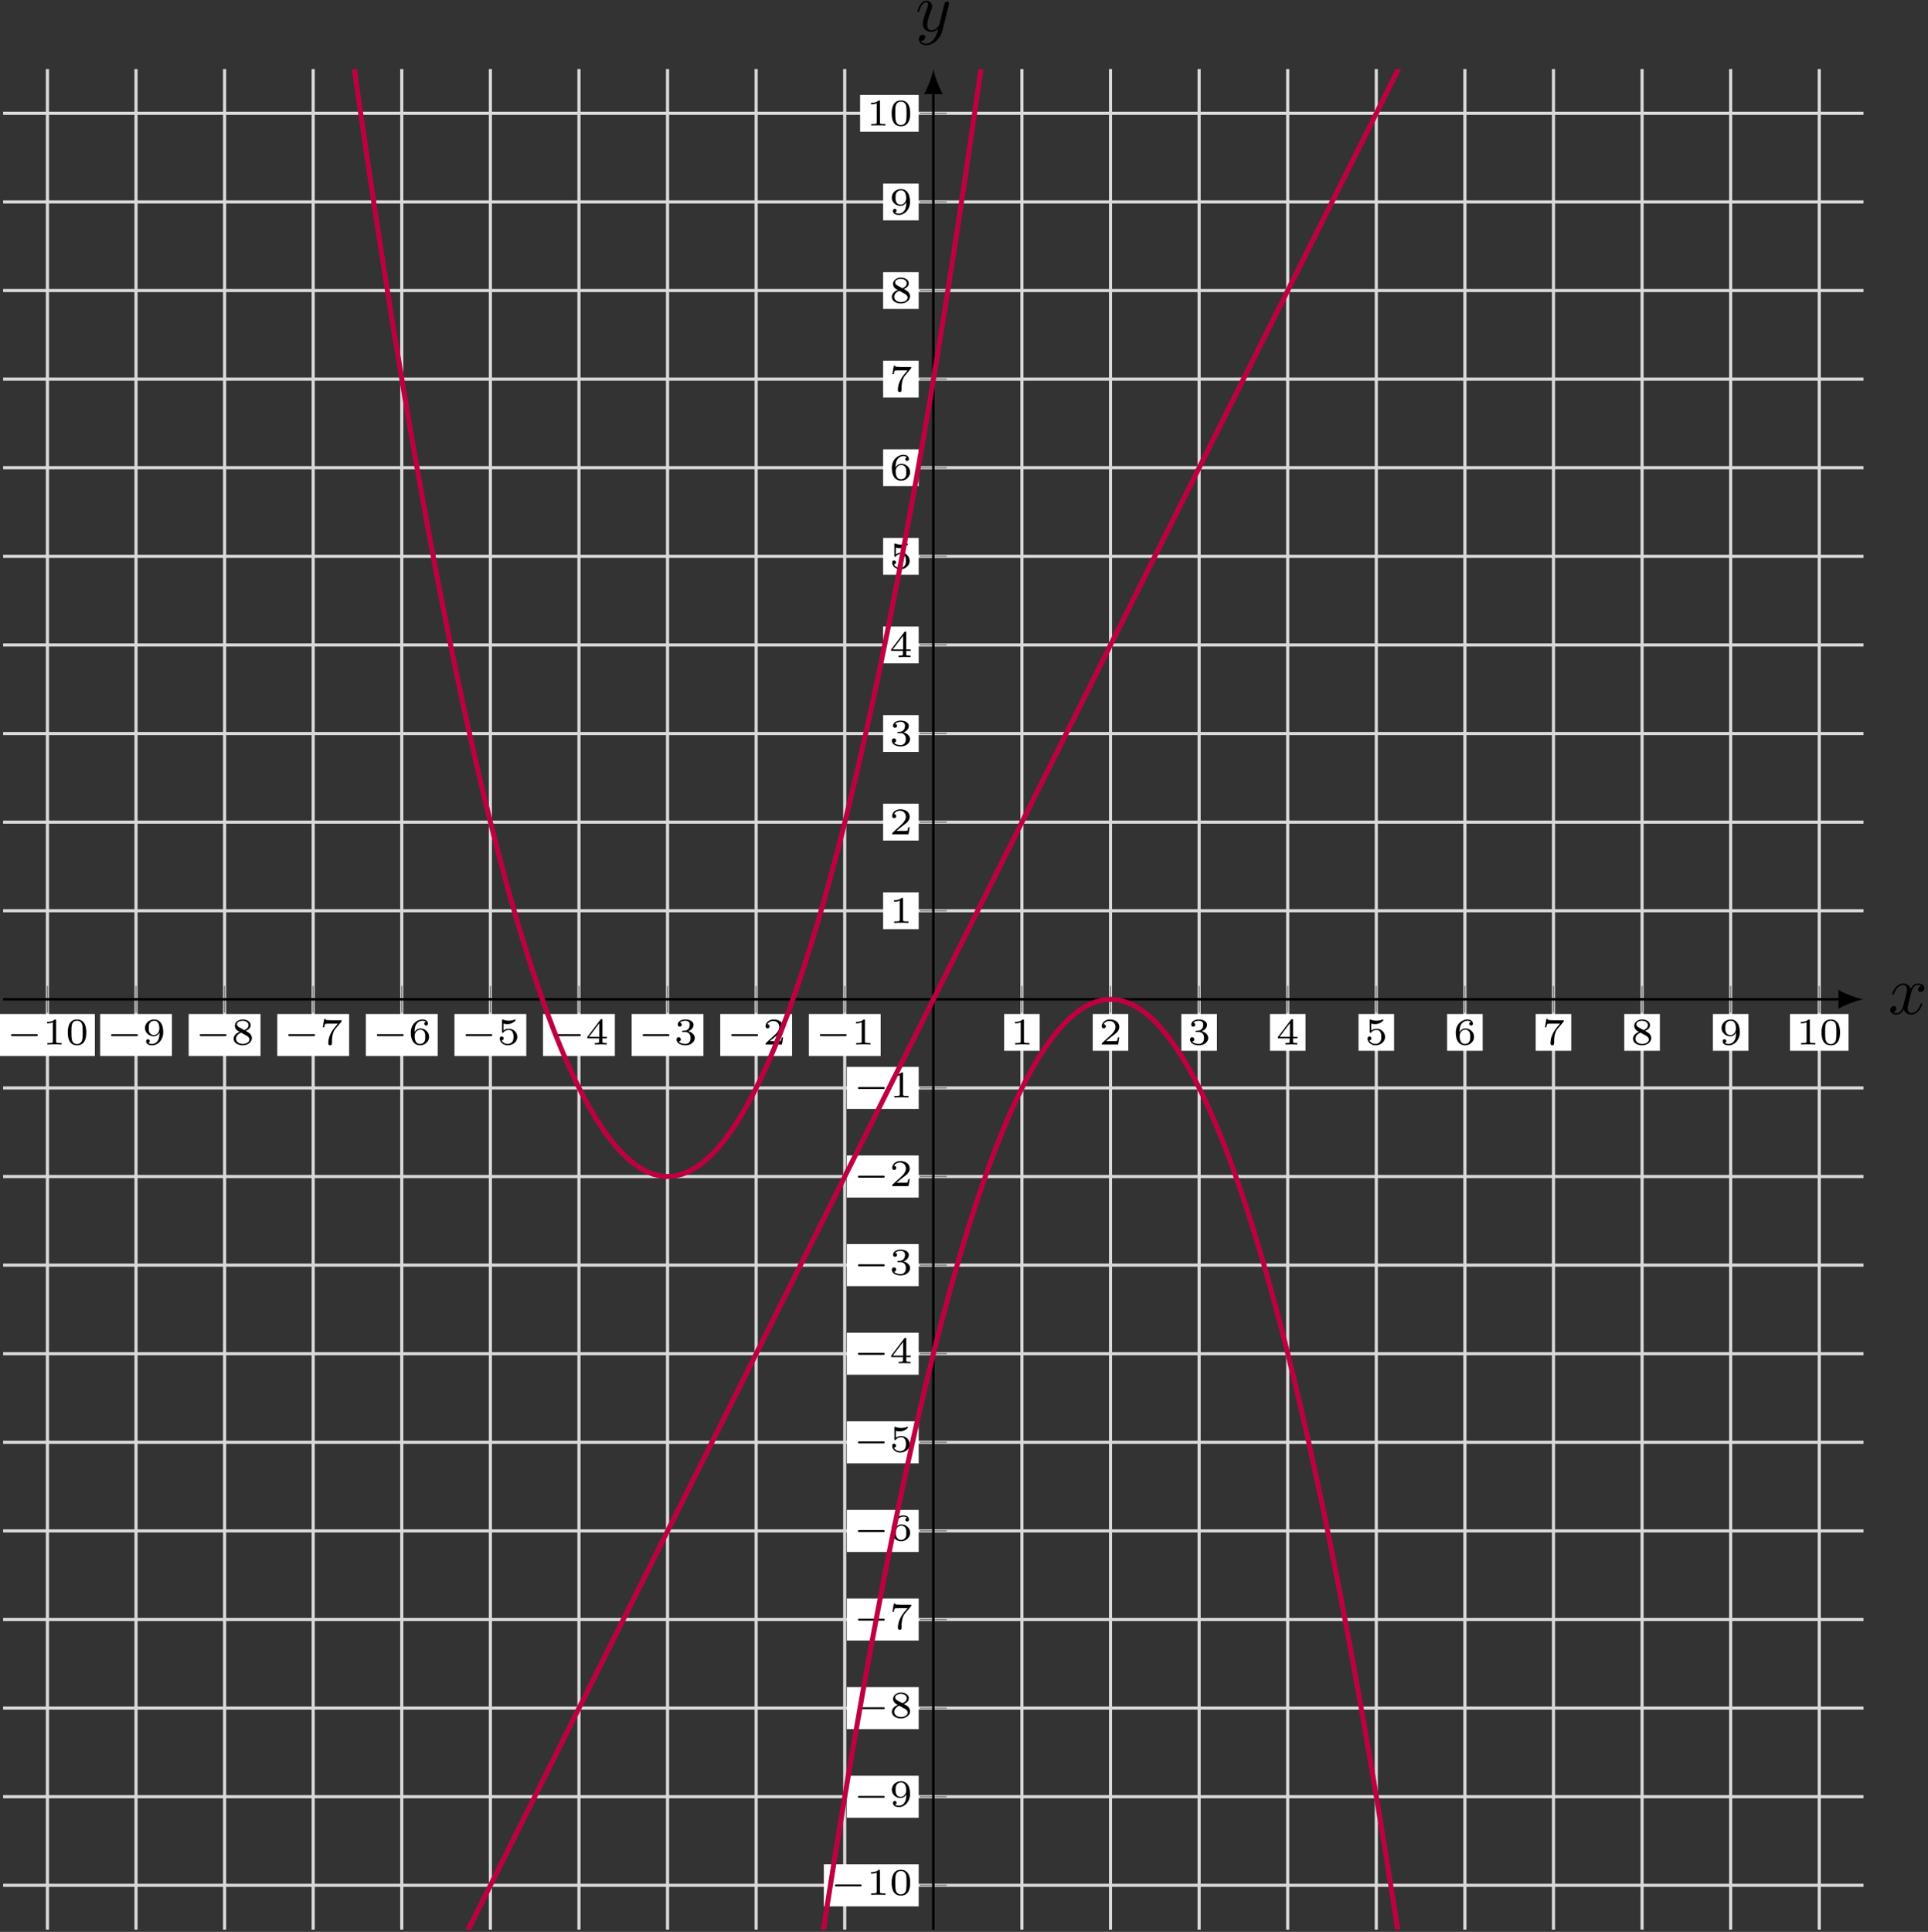 <?xml version='1.0' encoding='UTF-8'?>
<!-- This file was generated by dvisvgm 3.0.3 -->
<svg xmlns="http://www.w3.org/2000/svg" xmlns:xlink="http://www.w3.org/1999/xlink" width="512" height="513" viewBox="1872.015 1486.606 306.052 306.65">
<rect x="1872.015" y="1486.606" width="306.052" height="306.65" fill="#333333" stroke="none"/>
<defs>
<clipPath id='clip1'>
<path d='m1872.511 1792.892h295.325v-295.329h-295.325z'/>
</clipPath>
<path id='g0-120' d='m3.644-3.295c.065-.284 .316-1.287 1.08-1.287c.055 0 .316 0 .545 .142c-.305 .055-.524 .327-.524 .589c0 .175 .12 .382 .415 .382c.24 0 .589-.196 .589-.633c0-.567-.644-.72-1.015-.72c-.633 0-1.015 .578-1.145 .829c-.273-.72-.862-.829-1.178-.829c-1.135 0-1.756 1.407-1.756 1.68c0 .109 .109 .109 .131 .109c.087 0 .12-.022 .142-.12c.371-1.156 1.091-1.429 1.462-1.429c.207 0 .589 .098 .589 .731c0 .338-.185 1.069-.589 2.596c-.175 .676-.556 1.135-1.036 1.135c-.065 0-.316 0-.545-.142c.273-.055 .513-.284 .513-.589c0-.295-.24-.382-.404-.382c-.327 0-.6 .284-.6 .633c0 .502 .545 .72 1.025 .72c.72 0 1.113-.764 1.145-.829c.131 .404 .524 .829 1.178 .829c1.124 0 1.745-1.407 1.745-1.68c0-.109-.098-.109-.131-.109c-.098 0-.12 .044-.142 .12c-.36 1.167-1.102 1.429-1.451 1.429c-.425 0-.6-.349-.6-.72c0-.24 .065-.48 .185-.96l.371-1.495z'/>
<path id='g0-121' d='m5.302-4.156c.044-.153 .044-.175 .044-.251c0-.196-.153-.295-.316-.295c-.109 0-.284 .065-.382 .229c-.022 .055-.109 .393-.153 .589c-.076 .284-.153 .578-.218 .873l-.491 1.964c-.044 .164-.513 .927-1.233 .927c-.556 0-.676-.48-.676-.884c0-.502 .185-1.178 .556-2.138c.175-.447 .218-.567 .218-.785c0-.491-.349-.895-.895-.895c-1.036 0-1.44 1.582-1.44 1.68c0 .109 .109 .109 .131 .109c.109 0 .12-.022 .175-.196c.295-1.025 .731-1.353 1.102-1.353c.087 0 .273 0 .273 .349c0 .273-.109 .556-.185 .764c-.436 1.156-.633 1.778-.633 2.291c0 .971 .687 1.298 1.331 1.298c.425 0 .796-.185 1.102-.491c-.142 .567-.273 1.102-.709 1.68c-.284 .371-.698 .687-1.2 .687c-.153 0-.644-.033-.829-.458c.175 0 .316 0 .469-.131c.109-.098 .218-.24 .218-.447c0-.338-.295-.382-.404-.382c-.251 0-.611 .175-.611 .709c0 .545 .48 .949 1.156 .949c1.124 0 2.247-.993 2.553-2.225l1.047-4.167z'/>
<path id='g1-0' d='m4.758-1.339c.096 0 .245 0 .245-.155s-.149-.155-.245-.155h-3.766c-.096 0-.245 0-.245 .155s.149 .155 .245 .155h3.766z'/>
<path id='g2-48' d='m3.288-1.907c0-.436 0-2.068-1.465-2.068s-1.465 1.632-1.465 2.068c0 .43 0 2.032 1.465 2.032s1.465-1.602 1.465-2.032zm-1.465 1.841c-.251 0-.658-.12-.801-.616c-.096-.347-.096-.933-.096-1.303c0-.4 0-.861 .084-1.184c.149-.538 .604-.616 .813-.616c.275 0 .669 .132 .801 .586c.09 .317 .096 .753 .096 1.213c0 .383 0 .986-.102 1.321c-.167 .52-.598 .598-.795 .598z'/>
<path id='g2-49' d='m2.146-3.796c0-.179-.024-.179-.203-.179c-.395 .383-1.004 .383-1.219 .383v.233c.155 0 .55 0 .909-.167v3.019c0 .197 0 .275-.616 .275h-.257v.233c.329-.024 .795-.024 1.13-.024s.801 0 1.13 .024v-.233h-.257c-.616 0-.616-.078-.616-.275v-3.288z'/>
<path id='g2-50' d='m3.216-1.118h-.221c-.012 .084-.072 .478-.161 .544c-.042 .036-.526 .036-.61 .036h-1.118l.765-.622c.203-.161 .735-.544 .921-.723c.179-.179 .424-.484 .424-.909c0-.747-.675-1.184-1.476-1.184c-.771 0-1.309 .508-1.309 1.07c0 .305 .257 .341 .323 .341c.149 0 .323-.108 .323-.323c0-.132-.078-.323-.341-.323c.137-.305 .502-.532 .915-.532c.628 0 .962 .466 .962 .95c0 .424-.281 .861-.699 1.243l-1.417 1.297c-.06 .06-.066 .066-.066 .251h2.6l.185-1.118z'/>
<path id='g2-51' d='m1.757-1.985c.508 0 .849 .341 .849 .95c0 .658-.395 .944-.831 .944c-.161 0-.777-.036-1.046-.383c.233-.024 .329-.179 .329-.341c0-.203-.143-.341-.341-.341c-.161 0-.341 .102-.341 .353c0 .592 .658 .927 1.417 .927c.885 0 1.476-.568 1.476-1.16c0-.436-.335-.897-1.046-1.076c.472-.155 .855-.538 .855-1.028c0-.478-.562-.837-1.279-.837c-.699 0-1.231 .323-1.231 .813c0 .257 .197 .329 .317 .329c.155 0 .317-.108 .317-.317c0-.185-.132-.293-.293-.317c.281-.311 .825-.311 .879-.311c.305 0 .687 .143 .687 .64c0 .329-.185 .903-.783 .938c-.108 .006-.269 .018-.323 .018c-.06 .006-.126 .012-.126 .102c0 .096 .066 .096 .167 .096h.347z'/>
<path id='g2-52' d='m3.371-.98v-.233h-.699v-2.642c0-.137 0-.179-.149-.179c-.108 0-.12 .018-.173 .09l-2.074 2.732v.233h1.859v.478c0 .197 0 .269-.502 .269h-.173v.233c.12-.006 .681-.024 .944-.024s.825 .018 .944 .024v-.233h-.173c-.502 0-.502-.072-.502-.269v-.478h.699zm-1.196-2.403v2.17h-1.644l1.644-2.17z'/>
<path id='g2-53' d='m1.016-3.318c.197 .054 .406 .078 .61 .078c.132 0 .466 0 .843-.209c.102-.06 .472-.305 .472-.43c0-.078-.06-.096-.084-.096c-.018 0-.024 0-.09 .024c-.215 .084-.52 .167-.909 .167c-.293 0-.616-.054-.885-.155c-.06-.024-.084-.036-.108-.036c-.084 0-.084 .066-.084 .161v1.793c0 .102 0 .173 .108 .173c.054 0 .072-.024 .114-.072c.149-.191 .412-.395 .879-.395c.735 0 .735 .897 .735 1.088c0 .233-.018 .568-.215 .813c-.185 .227-.46 .323-.717 .323c-.412 0-.825-.227-.968-.574c.293-.006 .329-.239 .329-.311c0-.161-.126-.305-.311-.305c-.054 0-.305 .03-.305 .329c0 .55 .52 1.076 1.273 1.076c.819 0 1.512-.58 1.512-1.327c0-.681-.55-1.303-1.321-1.303c-.389 0-.687 .126-.879 .287v-1.1z'/>
<path id='g2-54' d='m.974-1.979c.006-.299 .018-.795 .227-1.166c.263-.454 .658-.634 1.016-.634c.137 0 .412 .024 .556 .191c-.221 .036-.257 .191-.257 .287c0 .155 .108 .287 .287 .287s.293-.114 .293-.299c0-.365-.275-.664-.885-.664c-.927 0-1.835 .807-1.835 2.08c0 1.453 .675 2.02 1.465 2.02c.233 0 .64-.036 1.004-.389c.191-.191 .424-.43 .424-.956c0-.203-.024-.586-.389-.927c-.209-.191-.472-.4-.98-.4c-.418 0-.723 .215-.927 .568zm.861 1.889c-.843 0-.843-1.028-.843-1.261c0-.514 .341-1.004 .879-1.004c.311 0 .49 .126 .634 .317c.167 .233 .167 .502 .167 .819c0 .412-.012 .616-.215 .855c-.143 .179-.335 .275-.622 .275z'/>
<path id='g2-55' d='m3.413-3.61c.054-.06 .054-.072 .054-.239h-1.542c-.245 0-.389-.006-.622-.024c-.293-.018-.365-.024-.395-.167h-.221l-.215 1.309h.221c.018-.126 .078-.478 .167-.544c.048-.036 .562-.036 .652-.036h1.351c-.066 .084-.389 .466-.532 .64c-.58 .699-.986 1.548-.986 2.457c0 .054 0 .341 .287 .341c.293 0 .293-.275 .293-.353v-.167c0-1.148 .245-1.733 .544-2.092l.944-1.124z'/>
<path id='g2-56' d='m2.301-2.158c.442-.197 .777-.49 .777-.921c0-.586-.628-.897-1.249-.897c-.675 0-1.261 .406-1.261 1.01c0 .371 .245 .658 .496 .807c.06 .036 .203 .114 .263 .149c-.395 .149-.95 .484-.95 1.088c0 .699 .747 1.046 1.441 1.046c.795 0 1.453-.478 1.453-1.142c0-.412-.251-.658-.341-.747c-.114-.108-.412-.275-.628-.395zm-1.082-.592c-.012-.006-.317-.173-.317-.448c0-.389 .472-.58 .915-.58c.466 0 .927 .257 .927 .705c0 .46-.496 .705-.664 .789l-.861-.466zm.347 .867c.066 .036 .705 .395 .867 .478c.126 .078 .454 .257 .454 .598c0 .472-.55 .717-1.058 .717c-.556 0-1.07-.323-1.07-.831s.478-.843 .807-.962z'/>
<path id='g2-57' d='m2.672-1.883c0 .454-.042 .903-.257 1.261c-.149 .233-.436 .532-.903 .532c-.137 0-.46-.018-.628-.173c.191-.042 .245-.173 .245-.287c0-.155-.108-.287-.287-.287s-.293 .114-.293 .299c0 .484 .448 .664 .968 .664c.921 0 1.751-.837 1.751-2.086c0-1.453-.664-2.014-1.429-2.014c-.771 0-1.465 .55-1.465 1.339c0 .448 .167 .699 .383 .915c.263 .257 .55 .412 .986 .412c.52 0 .801-.341 .927-.574zm-.897 .383c-.371 0-.532-.185-.628-.311c-.167-.227-.173-.484-.173-.825c0-.353 0-.586 .197-.831c.167-.203 .365-.311 .675-.311c.807 0 .807 1.022 .807 1.261c0 .538-.353 1.016-.879 1.016z'/>
</defs>
<g id='page1'>
<!--start 1872.019782 1793.145151 -->
<path d='m1879.543 1792.892v-295.329m14.063 295.329v-295.329m14.062 295.329v-295.329m14.062 295.329v-295.329m14.062 295.329v-295.329m14.066 295.329v-295.329m14.062 295.329v-295.329m14.062 295.329v-295.329m14.062 295.329v-295.329m14.063 295.329v-295.329m28.129 295.329v-295.329m14.062 295.329v-295.329m14.063 295.329v-295.329m14.062 295.329v-295.329m14.063 295.329v-295.329m14.066 295.329v-295.329m14.063 295.329v-295.329m14.062 295.329v-295.329m14.063 295.329v-295.329m14.062 295.329v-295.329' stroke='#d9d9d9' fill='none' stroke-width='.498' stroke-miterlimit='10'/>
<path d='m1872.511 1785.86h295.325m-295.325-14.062h295.325m-295.325-14.063h295.325m-295.325-14.062h295.325m-295.325-14.067h295.325m-295.325-14.062h295.325m-295.325-14.063h295.325m-295.325-14.062h295.325m-295.325-14.063h295.325m-295.325-14.062h295.325m-295.325-28.129h295.325m-295.325-14.062h295.325m-295.325-14.063h295.325m-295.325-14.062h295.325m-295.325-14.067h295.325m-295.325-14.062h295.325m-295.325-14.063h295.325m-295.325-14.062h295.325m-295.325-14.063h295.325m-295.325-14.062h295.325' stroke='#d9d9d9' fill='none' stroke-width='.498' stroke-miterlimit='10'/>
<path d='m1879.543 1647.356v-4.253m14.063 4.253v-4.253m14.062 4.253v-4.253m14.062 4.253v-4.253m14.062 4.253v-4.253m14.066 4.253v-4.253m14.062 4.253v-4.253m14.062 4.253v-4.253m14.062 4.253v-4.253m14.063 4.253v-4.253m28.129 4.253v-4.253m14.062 4.253v-4.253m14.063 4.253v-4.253m14.062 4.253v-4.253m14.063 4.253v-4.253m14.066 4.253v-4.253m14.063 4.253v-4.253m14.062 4.253v-4.253m14.063 4.253v-4.253m14.062 4.253v-4.253' stroke='#808080' fill='none' stroke-width='.199' stroke-miterlimit='10'/>
<path d='m2018.046 1785.86h4.254m-4.254-14.062h4.254m-4.254-14.063h4.254m-4.254-14.062h4.254m-4.254-14.067h4.254m-4.254-14.062h4.254m-4.254-14.063h4.254m-4.254-14.062h4.254m-4.254-14.063h4.254m-4.254-14.062h4.254m-4.254-28.129h4.254m-4.254-14.062h4.254m-4.254-14.063h4.254m-4.254-14.062h4.254m-4.254-14.067h4.254m-4.254-14.062h4.254m-4.254-14.063h4.254m-4.254-14.062h4.254m-4.254-14.063h4.254m-4.254-14.062h4.254' stroke='#808080' fill='none' stroke-width='.199' stroke-miterlimit='10'/>
<path d='m1872.511 1645.228h291.739' stroke='#000' fill='none' stroke-width='.399' stroke-miterlimit='10'/>
<path d='m2167.835 1645.229c-1.062-.199-2.789-.797-3.984-1.492v2.988c1.195-.699 2.922-1.297 3.984-1.496'/>
<path d='m2020.175 1792.892v-291.739' stroke='#000' fill='none' stroke-width='.399' stroke-miterlimit='10'/>
<path d='m2020.182 1497.562c-.199 1.066-.801 2.793-1.496 3.988h2.988c-.695-1.195-1.293-2.922-1.492-3.988'/>
<path d='m1872.015 1654.228h15.055v-6.672h-15.055z' fill='#fff'/>
<g transform='matrix(1 0 0 1 0 -217.59)'>
<use x='1873.011' y='1869.994' xlink:href='#g1-0'/>
<use x='1878.767' y='1869.994' xlink:href='#g2-49'/>
<use x='1882.42' y='1869.994' xlink:href='#g2-48'/>
</g>
<path d='m1887.906 1654.228h11.398v-6.672h-11.398z' fill='#fff'/>
<g transform='matrix(1 0 0 1 15.89 -217.59)'>
<use x='1873.011' y='1869.994' xlink:href='#g1-0'/>
<use x='1878.767' y='1869.994' xlink:href='#g2-57'/>
</g>
<path d='m1901.968 1654.228h11.402v-6.672h-11.402z' fill='#fff'/>
<g transform='matrix(1 0 0 1 29.96 -217.59)'>
<use x='1873.011' y='1869.994' xlink:href='#g1-0'/>
<use x='1878.767' y='1869.994' xlink:href='#g2-56'/>
</g>
<path d='m1916.031 1654.228h11.402v-6.672h-11.402z' fill='#fff'/>
<g transform='matrix(1 0 0 1 44.02 -217.59)'>
<use x='1873.011' y='1869.994' xlink:href='#g1-0'/>
<use x='1878.767' y='1869.994' xlink:href='#g2-55'/>
</g>
<path d='m1930.093 1654.228h11.402v-6.672h-11.402z' fill='#fff'/>
<g transform='matrix(1 0 0 1 58.08 -217.59)'>
<use x='1873.011' y='1869.994' xlink:href='#g1-0'/>
<use x='1878.767' y='1869.994' xlink:href='#g2-54'/>
</g>
<path d='m1944.156 1654.228h11.402v-6.672h-11.402z' fill='#fff'/>
<g transform='matrix(1 0 0 1 72.15 -217.59)'>
<use x='1873.011' y='1869.994' xlink:href='#g1-0'/>
<use x='1878.767' y='1869.994' xlink:href='#g2-53'/>
</g>
<path d='m1958.218 1654.228h11.402v-6.672h-11.402z' fill='#fff'/>
<g transform='matrix(1 0 0 1 86.21 -217.59)'>
<use x='1873.011' y='1869.994' xlink:href='#g1-0'/>
<use x='1878.767' y='1869.994' xlink:href='#g2-52'/>
</g>
<path d='m1972.285 1654.228h11.398v-6.672h-11.398z' fill='#fff'/>
<g transform='matrix(1 0 0 1 100.27 -217.59)'>
<use x='1873.011' y='1869.994' xlink:href='#g1-0'/>
<use x='1878.767' y='1869.994' xlink:href='#g2-51'/>
</g>
<path d='m1986.347 1654.228h11.403v-6.672h-11.403z' fill='#fff'/>
<g transform='matrix(1 0 0 1 114.34 -217.59)'>
<use x='1873.011' y='1869.994' xlink:href='#g1-0'/>
<use x='1878.767' y='1869.994' xlink:href='#g2-50'/>
</g>
<path d='m2000.41 1654.228h11.402v-6.672h-11.402z' fill='#fff'/>
<g transform='matrix(1 0 0 1 128.4 -217.59)'>
<use x='1873.011' y='1869.994' xlink:href='#g1-0'/>
<use x='1878.767' y='1869.994' xlink:href='#g2-49'/>
</g>
<path d='m2031.414 1653.399h5.644v-5.843h-5.644z' fill='#fff'/>
<g transform='matrix(1 0 0 1 159.4 -217.59)'>
<use x='1873.011' y='1869.994' xlink:href='#g2-49'/>
</g>
<path d='m2045.476 1653.399h5.645v-5.843h-5.645z' fill='#fff'/>
<g transform='matrix(1 0 0 1 173.47 -217.59)'>
<use x='1873.011' y='1869.994' xlink:href='#g2-50'/>
</g>
<path d='m2059.539 1653.399h5.648v-5.843h-5.648z' fill='#fff'/>
<g transform='matrix(1 0 0 1 187.53 -217.59)'>
<use x='1873.011' y='1869.994' xlink:href='#g2-51'/>
</g>
<path d='m2073.605 1653.399h5.645v-5.843h-5.645z' fill='#fff'/>
<g transform='matrix(1 0 0 1 201.59 -217.59)'>
<use x='1873.011' y='1869.994' xlink:href='#g2-52'/>
</g>
<path d='m2087.668 1653.399h5.644v-5.843h-5.644z' fill='#fff'/>
<g transform='matrix(1 0 0 1 215.66 -217.59)'>
<use x='1873.011' y='1869.994' xlink:href='#g2-53'/>
</g>
<path d='m2101.73 1653.399h5.645v-5.843h-5.645z' fill='#fff'/>
<g transform='matrix(1 0 0 1 229.72 -217.59)'>
<use x='1873.011' y='1869.994' xlink:href='#g2-54'/>
</g>
<path d='m2115.793 1653.399h5.644v-5.843h-5.644z' fill='#fff'/>
<g transform='matrix(1 0 0 1 243.78 -217.59)'>
<use x='1873.011' y='1869.994' xlink:href='#g2-55'/>
</g>
<path d='m2129.855 1653.399h5.649v-5.843h-5.649z' fill='#fff'/>
<g transform='matrix(1 0 0 1 257.85 -217.59)'>
<use x='1873.011' y='1869.994' xlink:href='#g2-56'/>
</g>
<path d='m2143.921 1653.399h5.645v-5.843h-5.645z' fill='#fff'/>
<g transform='matrix(1 0 0 1 271.91 -217.59)'>
<use x='1873.011' y='1869.994' xlink:href='#g2-57'/>
</g>
<path d='m2156.156 1653.399h9.301v-5.843h-9.301z' fill='#fff'/>
<g transform='matrix(1 0 0 1 284.15 -217.59)'>
<use x='1873.011' y='1869.994' xlink:href='#g2-49'/>
<use x='1876.664' y='1869.994' xlink:href='#g2-48'/>
</g>
<path d='m2002.793 1789.2h15.054v-6.676h-15.054z' fill='#fff'/>
<g transform='matrix(1 0 0 1 130.78 -82.62)'>
<use x='1873.011' y='1869.994' xlink:href='#g1-0'/>
<use x='1878.767' y='1869.994' xlink:href='#g2-49'/>
<use x='1882.42' y='1869.994' xlink:href='#g2-48'/>
</g>
<path d='m2006.445 1775.134h11.402v-6.672h-11.402z' fill='#fff'/>
<g transform='matrix(1 0 0 1 134.44 -96.68)'>
<use x='1873.011' y='1869.994' xlink:href='#g1-0'/>
<use x='1878.767' y='1869.994' xlink:href='#g2-57'/>
</g>
<path d='m2006.445 1761.071h11.402v-6.675h-11.402z' fill='#fff'/>
<g transform='matrix(1 0 0 1 134.44 -110.75)'>
<use x='1873.011' y='1869.994' xlink:href='#g1-0'/>
<use x='1878.767' y='1869.994' xlink:href='#g2-56'/>
</g>
<path d='m2006.445 1747.009h11.402v-6.676h-11.402z' fill='#fff'/>
<g transform='matrix(1 0 0 1 134.44 -124.81)'>
<use x='1873.011' y='1869.994' xlink:href='#g1-0'/>
<use x='1878.767' y='1869.994' xlink:href='#g2-55'/>
</g>
<path d='m2006.445 1732.946h11.402v-6.675h-11.402z' fill='#fff'/>
<g transform='matrix(1 0 0 1 134.44 -138.87)'>
<use x='1873.011' y='1869.994' xlink:href='#g1-0'/>
<use x='1878.767' y='1869.994' xlink:href='#g2-54'/>
</g>
<path d='m2006.445 1718.884h11.402v-6.676h-11.402z' fill='#fff'/>
<g transform='matrix(1 0 0 1 134.44 -152.94)'>
<use x='1873.011' y='1869.994' xlink:href='#g1-0'/>
<use x='1878.767' y='1869.994' xlink:href='#g2-53'/>
</g>
<path d='m2006.445 1704.817h11.402v-6.671h-11.402z' fill='#fff'/>
<g transform='matrix(1 0 0 1 134.44 -167)'>
<use x='1873.011' y='1869.994' xlink:href='#g1-0'/>
<use x='1878.767' y='1869.994' xlink:href='#g2-52'/>
</g>
<path d='m2006.445 1690.755h11.402v-6.676h-11.402z' fill='#fff'/>
<g transform='matrix(1 0 0 1 134.44 -181.06)'>
<use x='1873.011' y='1869.994' xlink:href='#g1-0'/>
<use x='1878.767' y='1869.994' xlink:href='#g2-51'/>
</g>
<path d='m2006.445 1676.692h11.402v-6.675h-11.402z' fill='#fff'/>
<g transform='matrix(1 0 0 1 134.44 -195.12)'>
<use x='1873.011' y='1869.994' xlink:href='#g1-0'/>
<use x='1878.767' y='1869.994' xlink:href='#g2-50'/>
</g>
<path d='m2006.445 1662.63h11.402v-6.676h-11.402z' fill='#fff'/>
<g transform='matrix(1 0 0 1 134.44 -209.19)'>
<use x='1873.011' y='1869.994' xlink:href='#g1-0'/>
<use x='1878.767' y='1869.994' xlink:href='#g2-49'/>
</g>
<path d='m2012.203 1634.087h5.644v-5.844h-5.644z' fill='#fff'/>
<g transform='matrix(1 0 0 1 140.19 -236.9)'>
<use x='1873.011' y='1869.994' xlink:href='#g2-49'/>
</g>
<path d='m2012.203 1620.024h5.644v-5.843h-5.644z' fill='#fff'/>
<g transform='matrix(1 0 0 1 140.19 -250.96)'>
<use x='1873.011' y='1869.994' xlink:href='#g2-50'/>
</g>
<path d='m2012.203 1605.962h5.644v-5.844h-5.644z' fill='#fff'/>
<g transform='matrix(1 0 0 1 140.19 -265.03)'>
<use x='1873.011' y='1869.994' xlink:href='#g2-51'/>
</g>
<path d='m2012.203 1591.899h5.644v-5.847h-5.644z' fill='#fff'/>
<g transform='matrix(1 0 0 1 140.19 -279.09)'>
<use x='1873.011' y='1869.994' xlink:href='#g2-52'/>
</g>
<path d='m2012.203 1577.837h5.644v-5.848h-5.644z' fill='#fff'/>
<g transform='matrix(1 0 0 1 140.19 -293.15)'>
<use x='1873.011' y='1869.994' xlink:href='#g2-53'/>
</g>
<path d='m2012.203 1563.771h5.644v-5.844h-5.644z' fill='#fff'/>
<g transform='matrix(1 0 0 1 140.19 -307.22)'>
<use x='1873.011' y='1869.994' xlink:href='#g2-54'/>
</g>
<path d='m2012.203 1549.708h5.644v-5.844h-5.644z' fill='#fff'/>
<g transform='matrix(1 0 0 1 140.19 -321.28)'>
<use x='1873.011' y='1869.994' xlink:href='#g2-55'/>
</g>
<path d='m2012.203 1535.646h5.644v-5.844h-5.644z' fill='#fff'/>
<g transform='matrix(1 0 0 1 140.19 -335.34)'>
<use x='1873.011' y='1869.994' xlink:href='#g2-56'/>
</g>
<path d='m2012.203 1521.583h5.644v-5.844h-5.644z' fill='#fff'/>
<g transform='matrix(1 0 0 1 140.19 -349.4)'>
<use x='1873.011' y='1869.994' xlink:href='#g2-57'/>
</g>
<path d='m2008.55 1507.521h9.297v-5.848h-9.297z' fill='#fff'/>
<g transform='matrix(1 0 0 1 136.54 -363.47)'>
<use x='1873.011' y='1869.994' xlink:href='#g2-49'/>
<use x='1876.664' y='1869.994' xlink:href='#g2-48'/>
</g>
<path d='m1921.73 1448.345l1.125 8.91l1.125 8.73l1.125 8.551l1.125 8.371l1.125 8.188l1.125 8.011l1.125 7.832l1.125 7.649l1.125 7.473l1.125 7.289l1.125 7.109l1.125 6.93l1.125 6.75l1.125 6.57l1.129 6.391l1.125 6.211l1.125 6.031l1.125 5.851l1.125 5.668l1.125 5.493l1.125 5.308l1.125 5.129l1.125 4.953l1.125 4.77l1.125 4.59l1.125 4.41l1.125 4.23l1.125 4.051l1.125 3.871l1.125 3.688l1.125 3.511l1.125 3.328l1.125 3.153l1.125 2.968l1.125 2.79l1.125 2.613l1.125 2.43l1.125 2.25l1.125 2.07l1.125 1.89l1.125 1.707l1.125 1.532l1.125 1.351l1.125 1.168l1.125 .992l1.125 .809l1.125 .629l1.125 .453l1.125 .27l1.125 .089l1.125-.089l1.125-.27l1.125-.453l1.125-.629l1.125-.809l1.125-.992l1.125-1.168l1.125-1.351l1.125-1.532l1.125-1.707l1.125-1.89l1.125-2.07l1.125-2.25l1.125-2.43l1.125-2.613l1.125-2.79l1.125-2.968l1.125-3.153l1.125-3.328l1.125-3.511l1.125-3.688l1.125-3.871l1.125-4.051l1.125-4.23l1.125-4.41l1.125-4.59l1.125-4.77l1.125-4.953l1.125-5.129l1.125-5.308l1.125-5.493l1.125-5.668l1.125-5.851l1.125-6.031l1.129-6.211l1.125-6.391l1.125-6.57l1.125-6.75l1.125-6.93l1.125-7.109l1.125-7.289l1.125-7.473l1.125-7.649l1.125-7.832l1.125-8.011l1.125-8.188l1.125-8.371l1.125-8.551l1.125-8.73l1.125-8.91' stroke='#bf0040' fill='none' stroke-width='.797' stroke-miterlimit='10' clip-path='url(#clip1)'/>
<path d='m1992.046 1870.239l1.125-8.91l1.125-8.731l1.125-8.551l1.125-8.371l1.125-8.188l1.125-8.012l1.125-7.832l1.125-7.648l1.125-7.469l1.125-7.293l1.125-7.109l1.125-6.93l1.125-6.75l1.125-6.57l1.125-6.391l1.125-6.211l1.125-6.031l1.125-5.851l1.125-5.668l1.125-5.493l1.125-5.308l1.129-5.129l1.125-4.953l1.125-4.77l1.125-4.59l1.125-4.41l1.125-4.23l1.125-4.051l1.125-3.871l1.125-3.688l1.125-3.511l1.125-3.328l1.125-3.153l1.125-2.968l1.125-2.79l1.125-2.613l1.125-2.43l1.125-2.25l1.125-2.07l1.125-1.89l1.125-1.707l1.125-1.532l1.125-1.351l1.125-1.168l1.125-.992l1.125-.809l1.125-.629l1.125-.449l1.125-.274l1.125-.089l1.125 .089l1.125 .274l1.125 .449l1.125 .629l1.125 .809l1.125 .992l1.125 1.168l1.125 1.351l1.125 1.532l1.125 1.707l1.125 1.89l1.125 2.07l1.125 2.25l1.125 2.43l1.125 2.613l1.125 2.79l1.125 2.968l1.125 3.153l1.125 3.328l1.125 3.511l1.125 3.688l1.125 3.871l1.125 4.051l1.125 4.23l1.125 4.41l1.125 4.59l1.125 4.77l1.125 4.953l1.125 5.129l1.125 5.308l1.125 5.493l1.125 5.668l1.125 5.851l1.125 6.031l1.125 6.211l1.125 6.391l1.125 6.57l1.125 6.75l1.125 6.93l1.125 7.109l1.129 7.293l1.125 7.469l1.125 7.648l1.125 7.832l1.125 8.012l1.125 8.188l1.125 8.371l1.125 8.551l1.125 8.731l1.125 8.91' stroke='#bf0040' fill='none' stroke-width='.797' stroke-miterlimit='10' clip-path='url(#clip1)'/>
<path d='m1942.828 1799.923l154.691-309.387' stroke='#bf0040' fill='none' stroke-width='.797' stroke-miterlimit='10' clip-path='url(#clip1)'/>
<g transform='matrix(1 0 0 1 298.73 -222.46)'>
<use x='1873.011' y='1869.994' xlink:href='#g0-120'/>
</g>
<g transform='matrix(1 0 0 1 144.32 -378.45)'>
<use x='1873.011' y='1869.994' xlink:href='#g0-121'/>
</g>
</g>
<script type="text/ecmascript">if(window.parent.postMessage)window.parent.postMessage("192.375|384|384.75|"+window.location,"*");</script>
</svg>